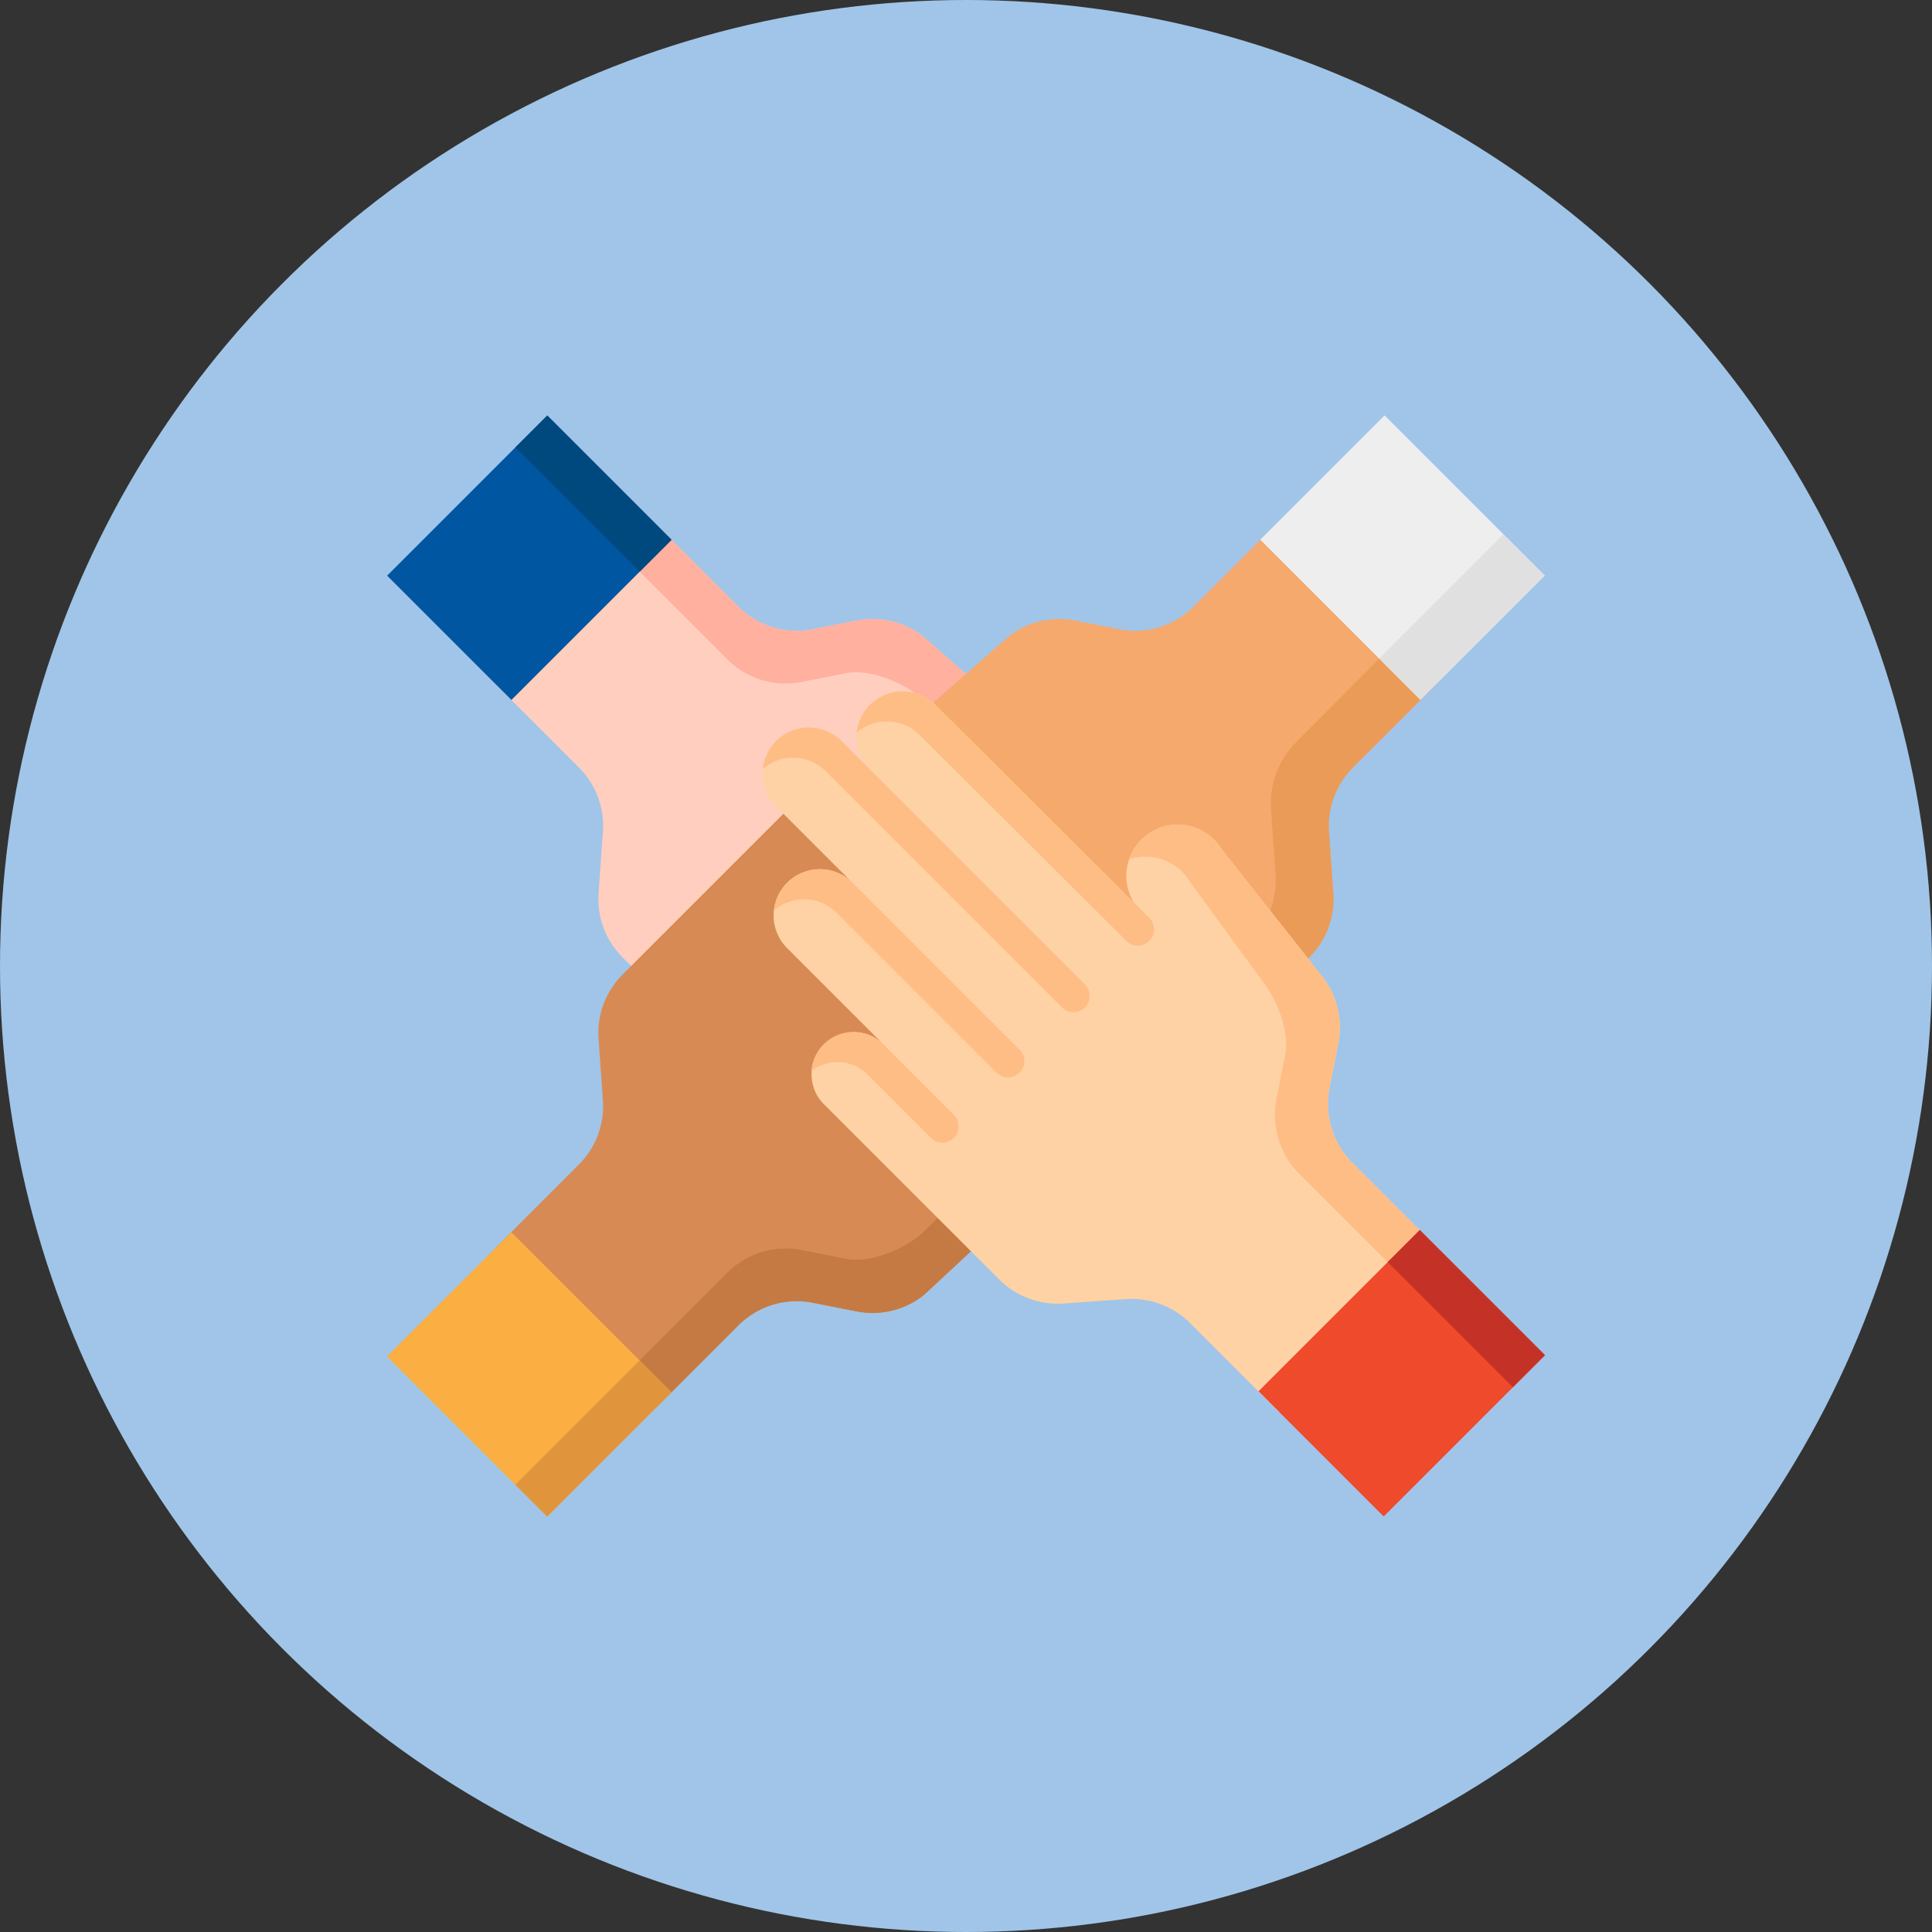 <?xml version="1.0" encoding="UTF-8"?> <svg xmlns="http://www.w3.org/2000/svg" viewBox="0 0 1000 1000"><rect x="0" y="0" width="1000" height="1000" fill="#333333" stroke="none"/><defs><style>.cls-1{fill:#a0c5e8;}.cls-2{fill:#ffcebf;}.cls-3{fill:#ffb09e;}.cls-4{fill:#0056a1;}.cls-5{fill:#00497f;}.cls-6{fill:#f6a96c;}.cls-7{fill:#ea9b58;}.cls-8{fill:#eee;}.cls-9{fill:#e0e0e0;}.cls-10{fill:#d88a55;}.cls-11{fill:#c57a44;}.cls-12{fill:#fbae41;}.cls-13{fill:#e0953d;}.cls-14{fill:#fed2a4;}.cls-15{fill:#ffbd86;}.cls-16{fill:#ef4a2c;}.cls-17{fill:#c43227;}</style></defs><g id="Layer_1" data-name="Layer 1"><circle class="cls-1" cx="500" cy="500" r="500"></circle></g><g id="Be_a_Part_of_the_Change" data-name="Be a Part of the Change"><g id="volunteer"><path class="cls-2" d="M340.576,272.377,382.21,314.011a42.664,42.664,0,0,0,38.43,11.688l22.729-4.487a42.659,42.659,0,0,1,34.727,8.392l62.202,54.758L377.448,550.756l-55.243-55.244a42.662,42.662,0,0,1-12.391-33.154l2.241-31.922a42.658,42.658,0,0,0-12.391-33.154l-41.997-41.997Z"></path><path class="cls-3" d="M540.297,384.361,478.098,329.597a42.679,42.679,0,0,0-34.731-8.38l-22.723,4.481a42.697,42.697,0,0,1-38.45-11.697l-41.817-41.817-16.49,16.49,52.615,52.615a42.641,42.641,0,0,0,38.416,11.68l22.733-4.491c10.358-2.042,23.648,2.451,33.42,8.567a47.577,47.577,0,0,1,7.207,5.579l43.51,40.642Z"></path><path class="cls-4" d="M347.604,279.401l-82.895,82.895L200.375,297.961l82.895-82.895Z"></path><path class="cls-5" d="M347.61,279.39l-16.49,16.49L266.785,231.545l16.49-16.49Z"></path><path class="cls-6" d="M659.829,271.9l-42.111,42.111a42.664,42.664,0,0,1-38.43,11.688L556.56,321.211a42.658,42.658,0,0,0-34.727,8.392l-62.202,54.758L622.481,550.756l55.243-55.244a42.662,42.662,0,0,0,12.391-33.154l-2.241-31.922a42.658,42.658,0,0,1,12.391-33.154l42.473-42.473Z"></path><path class="cls-7" d="M700.26,397.283A42.679,42.679,0,0,0,687.869,430.44l2.251,31.922a42.647,42.647,0,0,1-12.392,33.144L622.475,550.76,602.98,530.841l44.278-43.914a44.59,44.59,0,0,0,12.96-34.658L657.87,418.894a44.563,44.563,0,0,1,12.96-34.658l50.457-50.905,21.467,21.456Z"></path><path class="cls-8" d="M716.63,215l82.895,82.895L735.19,362.229l-82.895-82.895Z"></path><path class="cls-9" d="M778.173,276.536,799.53,297.893l-64.335,64.335L713.838,340.87Z"></path><path class="cls-10" d="M338.982,729.208,382.21,685.979a42.664,42.664,0,0,1,38.43-11.688l22.729,4.487a42.659,42.659,0,0,0,34.727-8.392L584.401,571.526,421.552,405.132,322.203,504.48a42.662,42.662,0,0,0-12.391,33.154l2.241,31.922A42.658,42.658,0,0,1,299.663,602.71l-43.591,43.591Z"></path><path class="cls-11" d="M584.401,571.527,478.098,670.394a42.68,42.68,0,0,1-34.731,8.38l-22.723-4.481a42.696,42.696,0,0,0-38.45,11.697l-43.215,43.215-16.49-16.49,54.014-54.014a42.641,42.641,0,0,1,38.416-11.68l22.733,4.491c10.358,2.042,23.648-2.451,33.42-8.567a47.577,47.577,0,0,0,7.207-5.579l87.615-84.747Z"></path><path class="cls-12" d="M283.205,784.989l-82.895-82.895L264.645,637.76,347.54,720.654Z"></path><path class="cls-13" d="M283.21,785l-16.49-16.49,64.335-64.335,16.49,16.49Z"></path><path class="cls-14" d="M597.027,429.943a26.584,26.584,0,0,0-10.006,37.512L484.138,364.81A23.928,23.928,0,0,0,447.957,395.931L435.58,383.554a23.943,23.943,0,0,0-33.86,33.861l38.564,38.564a23.928,23.928,0,0,0-32.838,34.786l49.77,49.77a21.834,21.834,0,0,0-30.877,30.877l90.802,90.802A42.962,42.962,0,0,0,550.53,674.692l32.148-2.258a42.965,42.965,0,0,1,33.389,12.477l45.888,45.888L745.45,647.305l-45.523-45.52a42.961,42.961,0,0,1-11.77-38.701l4.52-22.89a42.966,42.966,0,0,0-8.451-34.974l-51.985-65.731a26.584,26.584,0,0,0-35.214-9.546Z"></path><path class="cls-15" d="M632.236,439.488l51.995,65.729a42.983,42.983,0,0,1,8.44,34.977l-4.514,22.885a42.961,42.961,0,0,0,11.767,38.708L745.445,647.31,728.84,663.915l-56.372-56.372a42.963,42.963,0,0,1-11.777-38.7L665.214,545.95c2.432-12.338-4.342-28.808-12.14-38.66l-37.444-51.196a26.607,26.607,0,0,0-31.236-11.267,26.593,26.593,0,0,1,47.843-5.338Z"></path><path class="cls-15" d="M594.996,486.878l-.007.007a8.422,8.422,0,0,1-12.014.131L475.953,380.449a23.948,23.948,0,0,0-32.56-1.194,23.942,23.942,0,0,1,40.745-14.441l110.729,110.26a8.423,8.423,0,0,1,.13,11.805Z"></path><path class="cls-15" d="M561.541,521.428a8.422,8.422,0,0,1-11.91,0L427.397,399.194A23.95,23.95,0,0,0,394.837,398a23.944,23.944,0,0,1,40.745-14.441l125.96,125.96A8.422,8.422,0,0,1,561.541,521.428Z"></path><path class="cls-15" d="M527.728,555.242a8.422,8.422,0,0,1-11.91,0l-82.695-82.695a23.913,23.913,0,0,0-32.559-1.193,23.951,23.951,0,0,1,40.745-14.453l86.42,86.432a8.422,8.422,0,0,1-.001,11.909Z"></path><path class="cls-15" d="M493.611,589.1l-.002.001a8.422,8.422,0,0,1-11.781-.124L449.022,556.182a21.796,21.796,0,0,0-29.028-1.64,21.83,21.83,0,0,1,37.225-14.007l36.52,36.53a8.422,8.422,0,0,1-.128,12.035Z"></path><path class="cls-16" d="M799.684,701.441l-83.482,83.482-64.79-64.79,83.482-83.482Z"></path><path class="cls-17" d="M799.69,701.43l-16.606,16.607-64.79-64.791,16.606-16.606Z"></path></g></g></svg> 